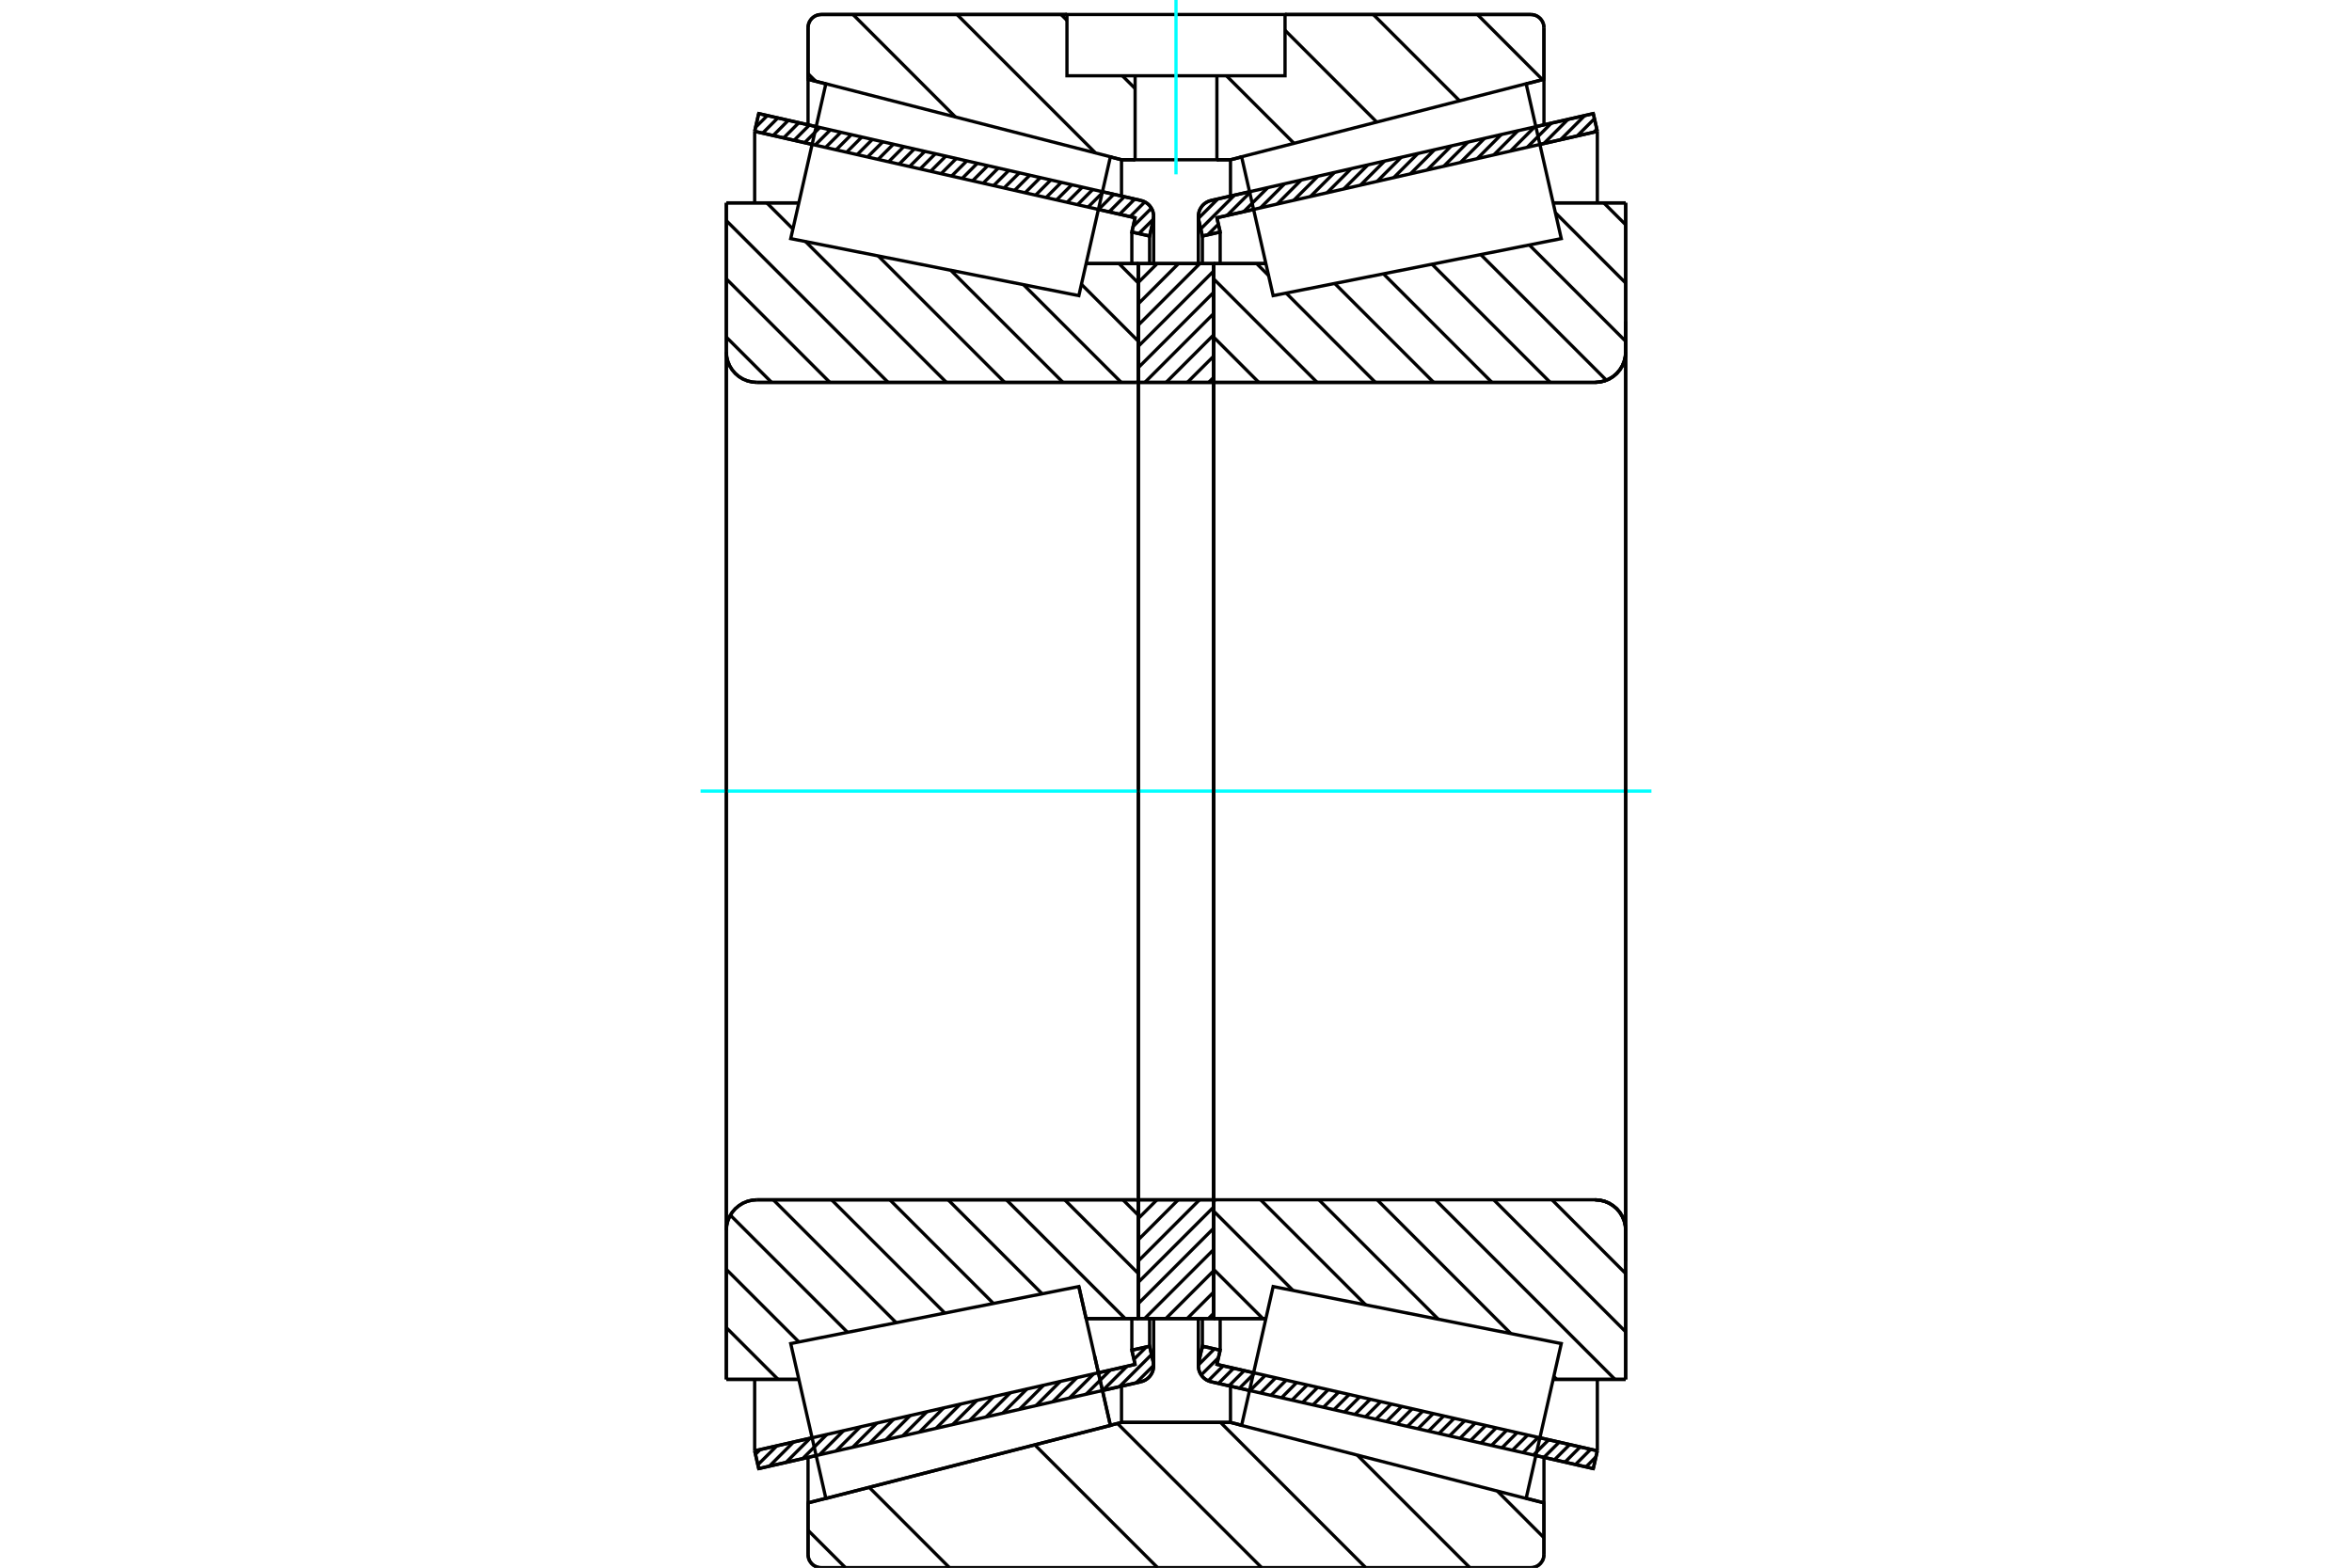 <?xml version="1.0" standalone="no"?>
<!DOCTYPE svg PUBLIC "-//W3C//DTD SVG 1.1//EN"
	"http://www.w3.org/Graphics/SVG/1.1/DTD/svg11.dtd">
<svg xmlns="http://www.w3.org/2000/svg" height="100%" width="100%" viewBox="0 0 36000 24000">
	<rect x="-1800" y="-1200" width="39600" height="26400" style="fill:#FFF"/>
	<g style="fill:none; fill-rule:evenodd" transform="matrix(1 0 0 1 0 0)">
		<g style="fill:none; stroke:#000; stroke-width:50; shape-rendering:geometricPrecision">
			<line x1="24387" y1="22483" x2="23508" y2="22283"/>
			<line x1="19126" y1="21288" x2="18537" y2="21154"/>
			<line x1="24449" y1="22211" x2="24387" y2="22483"/>
			<line x1="18626" y1="20888" x2="19188" y2="21016"/>
			<line x1="23570" y1="22011" x2="24449" y2="22211"/>
			<line x1="18676" y1="20670" x2="18626" y2="20888"/>
			<line x1="18404" y1="20609" x2="18676" y2="20670"/>
			<line x1="18348" y1="20853" x2="18404" y2="20609"/>
			<polyline points="18348,20853 18344,20881 18342,20909 18345,20946 18353,20983 18367,21018 18386,21051 18409,21080 18437,21105 18468,21127 18502,21143 18537,21154"/>
			<line x1="18537" y1="3069" x2="19126" y2="2935"/>
			<line x1="23508" y1="1939" x2="24387" y2="1739"/>
			<polyline points="18537,3069 18502,3080 18468,3096 18437,3117 18409,3142 18386,3172 18367,3204 18353,3239 18345,3276 18342,3313 18344,3341 18348,3369"/>
			<line x1="18404" y1="3614" x2="18348" y2="3369"/>
			<line x1="18676" y1="3552" x2="18404" y2="3614"/>
			<line x1="18626" y1="3334" x2="18676" y2="3552"/>
			<line x1="24449" y1="2011" x2="23570" y2="2211"/>
			<line x1="19188" y1="3207" x2="18626" y2="3334"/>
			<line x1="24387" y1="1739" x2="24449" y2="2011"/>
			<line x1="18404" y1="20186" x2="18404" y2="20609"/>
			<line x1="18404" y1="3614" x2="18404" y2="4036"/>
			<line x1="18676" y1="20186" x2="18676" y2="20670"/>
			<line x1="18676" y1="3552" x2="18676" y2="4036"/>
			<line x1="24449" y1="21116" x2="24449" y2="22211"/>
			<line x1="24449" y1="2011" x2="24449" y2="3106"/>
			<line x1="18342" y1="20187" x2="18342" y2="20909"/>
			<line x1="18342" y1="3313" x2="18342" y2="4035"/>
			<line x1="17463" y1="21154" x2="16874" y2="21288"/>
			<line x1="12492" y1="22283" x2="11613" y2="22483"/>
			<polyline points="17463,21154 17498,21143 17532,21127 17563,21105 17591,21080 17614,21051 17633,21018 17647,20983 17655,20946 17658,20909 17656,20881 17652,20853"/>
			<line x1="17596" y1="20609" x2="17652" y2="20853"/>
			<line x1="17324" y1="20670" x2="17596" y2="20609"/>
			<line x1="17374" y1="20888" x2="17324" y2="20670"/>
			<line x1="11551" y1="22211" x2="12430" y2="22011"/>
			<line x1="16812" y1="21016" x2="17374" y2="20888"/>
			<line x1="11613" y1="22483" x2="11551" y2="22211"/>
			<line x1="11613" y1="1739" x2="12492" y2="1939"/>
			<line x1="16874" y1="2935" x2="17463" y2="3069"/>
			<line x1="11551" y1="2011" x2="11613" y2="1739"/>
			<line x1="17374" y1="3334" x2="16812" y2="3207"/>
			<line x1="12430" y1="2211" x2="11551" y2="2011"/>
			<line x1="17324" y1="3552" x2="17374" y2="3334"/>
			<line x1="17596" y1="3614" x2="17324" y2="3552"/>
			<line x1="17652" y1="3369" x2="17596" y2="3614"/>
			<polyline points="17652,3369 17656,3341 17658,3313 17655,3276 17647,3239 17633,3204 17614,3172 17591,3142 17563,3117 17532,3096 17498,3080 17463,3069"/>
			<line x1="17324" y1="4036" x2="17324" y2="3552"/>
			<line x1="17324" y1="20670" x2="17324" y2="20186"/>
			<line x1="11551" y1="3106" x2="11551" y2="2011"/>
			<line x1="11551" y1="22211" x2="11551" y2="21116"/>
			<line x1="17596" y1="4036" x2="17596" y2="3614"/>
			<line x1="17596" y1="20609" x2="17596" y2="20186"/>
			<line x1="17658" y1="4035" x2="17658" y2="3313"/>
			<line x1="17658" y1="20909" x2="17658" y2="20187"/>
			<line x1="18576" y1="4035" x2="19376" y2="4035"/>
			<line x1="24416" y1="5854" x2="18609" y2="5854"/>
			<polyline points="24416,5854 24489,5848 24560,5831 24628,5803 24690,5765 24746,5717 24794,5661 24832,5599 24860,5531 24877,5460 24883,5387"/>
			<line x1="24883" y1="3106" x2="24883" y2="5387"/>
			<line x1="24883" y1="3106" x2="23773" y2="3106"/>
			<line x1="24883" y1="21117" x2="23773" y2="21117"/>
			<line x1="24883" y1="18836" x2="24883" y2="21117"/>
			<polyline points="24883,18836 24877,18763 24860,18691 24832,18624 24794,18561 24746,18505 24690,18458 24628,18419 24560,18391 24489,18374 24416,18368"/>
			<polyline points="18609,18368 18604,18369 18599,18370 18594,18372 18589,18375 18585,18378 18582,18382 18579,18387 18577,18392 18576,18397 18576,18402"/>
			<line x1="19376" y1="20187" x2="18576" y2="20187"/>
			<line x1="23773" y1="3678" x2="23773" y2="3678"/>
			<line x1="23773" y1="20545" x2="23773" y2="20544"/>
			<polyline points="18576,5821 18576,5826 18577,5831 18579,5836 18582,5840 18585,5844 18589,5848 18594,5850 18599,5852 18604,5854 18609,5854"/>
			<polyline points="18609,18368 18604,18369 18599,18370 18594,18372 18589,18375 18585,18378 18582,18382 18579,18387 18577,18392 18576,18397 18576,18402"/>
			<polyline points="24416,5854 24489,5848 24560,5831 24628,5803 24690,5765 24746,5717 24794,5661 24832,5599 24860,5531 24877,5460 24883,5387"/>
			<polyline points="24883,18836 24877,18763 24860,18691 24832,18624 24794,18561 24746,18505 24690,18458 24628,18419 24560,18391 24489,18374 24416,18368"/>
			<line x1="16513" y1="19696" x2="16512" y2="19696"/>
			<line x1="16624" y1="20187" x2="16513" y2="19696"/>
			<line x1="17424" y1="20187" x2="16624" y2="20187"/>
			<polyline points="17424,18402 17424,18397 17423,18392 17421,18387 17418,18382 17415,18378 17411,18375 17406,18372 17401,18370 17396,18369 17391,18368"/>
			<line x1="11584" y1="18368" x2="17391" y2="18368"/>
			<polyline points="11584,18368 11511,18374 11440,18391 11372,18419 11310,18458 11254,18505 11206,18561 11168,18624 11140,18691 11123,18763 11117,18836"/>
			<line x1="11117" y1="21117" x2="11117" y2="18836"/>
			<line x1="11117" y1="21117" x2="12227" y2="21117"/>
			<line x1="11117" y1="3106" x2="12227" y2="3106"/>
			<line x1="11117" y1="5387" x2="11117" y2="3106"/>
			<polyline points="11117,5387 11123,5460 11140,5531 11168,5599 11206,5661 11254,5717 11310,5765 11372,5803 11440,5831 11511,5848 11584,5854"/>
			<line x1="17391" y1="5854" x2="11584" y2="5854"/>
			<polyline points="17391,5854 17396,5854 17401,5852 17406,5850 17411,5848 17415,5844 17418,5840 17421,5836 17423,5831 17424,5826 17424,5821"/>
			<line x1="16624" y1="4035" x2="17424" y2="4035"/>
			<line x1="12227" y1="20544" x2="12227" y2="20545"/>
			<line x1="12227" y1="3678" x2="12227" y2="3678"/>
			<line x1="11117" y1="18836" x2="11117" y2="5387"/>
			<line x1="23431" y1="24000" x2="12569" y2="24000"/>
			<polyline points="23431,24000 23463,23998 23493,23990 23522,23978 23549,23962 23573,23941 23593,23917 23610,23891 23622,23862 23629,23831 23632,23800"/>
			<line x1="23632" y1="23008" x2="23632" y2="23800"/>
			<line x1="18834" y1="21776" x2="19005" y2="21820"/>
			<line x1="23359" y1="22938" x2="23632" y2="23008"/>
			<line x1="17166" y1="21776" x2="18834" y2="21776"/>
			<line x1="12368" y1="23008" x2="12641" y2="22938"/>
			<line x1="16995" y1="21820" x2="17166" y2="21776"/>
			<line x1="12368" y1="23800" x2="12368" y2="23008"/>
			<polyline points="12368,23800 12371,23831 12378,23862 12390,23891 12407,23917 12427,23941 12451,23962 12478,23978 12507,23990 12537,23998 12569,24000"/>
			<line x1="12569" y1="222" x2="16331" y2="222"/>
			<line x1="19669" y1="222" x2="23431" y2="222"/>
			<polyline points="12569,222 12537,225 12507,232 12478,244 12451,261 12427,281 12407,305 12390,332 12378,361 12371,391 12368,423"/>
			<line x1="12368" y1="1214" x2="12368" y2="423"/>
			<line x1="17166" y1="2446" x2="16995" y2="2402"/>
			<line x1="12641" y1="1284" x2="12368" y2="1214"/>
			<line x1="18834" y1="2446" x2="18626" y2="2446"/>
			<line x1="17374" y1="2446" x2="17166" y2="2446"/>
			<line x1="23632" y1="1214" x2="23359" y2="1284"/>
			<line x1="19005" y1="2402" x2="18834" y2="2446"/>
			<line x1="23632" y1="423" x2="23632" y2="1214"/>
			<polyline points="23632,423 23629,391 23622,361 23610,332 23593,305 23573,281 23549,261 23522,244 23493,232 23463,225 23431,222"/>
			<line x1="17166" y1="21221" x2="17166" y2="21776"/>
			<line x1="17166" y1="2446" x2="17166" y2="3002"/>
			<line x1="18834" y1="21221" x2="18834" y2="21776"/>
			<line x1="18834" y1="2446" x2="18834" y2="3002"/>
			<line x1="12368" y1="22311" x2="12368" y2="23008"/>
			<line x1="12368" y1="1214" x2="12368" y2="1912"/>
			<line x1="23632" y1="22311" x2="23632" y2="23008"/>
			<line x1="23632" y1="1214" x2="23632" y2="1912"/>
			<line x1="17424" y1="18368" x2="18576" y2="18368"/>
			<line x1="17424" y1="20187" x2="17424" y2="18368"/>
			<line x1="18576" y1="20187" x2="17424" y2="20187"/>
			<line x1="18576" y1="18368" x2="18576" y2="20187"/>
			<line x1="18576" y1="5854" x2="17424" y2="5854"/>
			<line x1="18576" y1="4035" x2="18576" y2="5854"/>
			<line x1="17424" y1="4035" x2="18576" y2="4035"/>
			<line x1="17424" y1="5854" x2="17424" y2="4035"/>
			<line x1="18576" y1="5854" x2="18576" y2="18368"/>
			<line x1="17424" y1="5854" x2="17424" y2="18368"/>
		</g>
		<g style="fill:none; stroke:#0FF; stroke-width:50; shape-rendering:geometricPrecision">
			<line x1="10723" y1="12111" x2="25277" y2="12111"/>
		</g>
		<g style="fill:none; stroke:#000; stroke-width:50; shape-rendering:geometricPrecision">
			<line x1="22613" y1="222" x2="23610" y2="1220"/>
			<line x1="21020" y1="222" x2="22341" y2="1543"/>
			<line x1="19669" y1="464" x2="21073" y2="1869"/>
			<line x1="18772" y1="1160" x2="19806" y2="2194"/>
			<line x1="16241" y1="222" x2="16331" y2="312"/>
			<line x1="17179" y1="1160" x2="17374" y2="1355"/>
			<line x1="14648" y1="222" x2="16767" y2="2341"/>
			<line x1="13056" y1="222" x2="14624" y2="1791"/>
			<line x1="12368" y1="1128" x2="12485" y2="1244"/>
			<line x1="22918" y1="22827" x2="23632" y2="23541"/>
			<line x1="20775" y1="22277" x2="22498" y2="24000"/>
			<line x1="18681" y1="21776" x2="20905" y2="24000"/>
			<line x1="17104" y1="21792" x2="19312" y2="24000"/>
			<line x1="15839" y1="22120" x2="17719" y2="24000"/>
			<line x1="14571" y1="22445" x2="14571" y2="22445"/>
			<line x1="13304" y1="22770" x2="14533" y2="24000"/>
			<line x1="12368" y1="23428" x2="12941" y2="24000"/>
			<line x1="19669" y1="222" x2="23431" y2="222"/>
			<polyline points="23632,423 23629,391 23622,361 23610,332 23593,305 23573,281 23549,261 23522,244 23493,232 23463,225 23431,222"/>
			<polyline points="23632,423 23632,1214 23359,1284"/>
			<polyline points="19005,2402 18834,2446 18626,2446"/>
			<polyline points="16331,222 12569,222 12537,225 12507,232 12478,244 12451,261 12427,281 12407,305 12390,332 12378,361 12371,391 12368,423 12368,1214 12641,1284"/>
			<polyline points="16995,2402 17166,2446 17374,2446"/>
			<polyline points="18000,21776 17166,21776 16995,21820"/>
			<polyline points="12641,22938 12368,23008 12368,23800 12371,23831 12378,23862 12390,23891 12407,23917 12427,23941 12451,23962 12478,23978 12507,23990 12537,23998 12569,24000 18000,24000"/>
			<polyline points="18000,21776 18834,21776 19005,21820"/>
			<polyline points="23359,22938 23632,23008 23632,23800"/>
			<polyline points="23431,24000 23463,23998 23493,23990 23522,23978 23549,23962 23573,23941 23593,23917 23610,23891 23622,23862 23629,23831 23632,23800"/>
			<line x1="23431" y1="24000" x2="18000" y2="24000"/>
			<line x1="17127" y1="4035" x2="17424" y2="4333"/>
			<line x1="16552" y1="4352" x2="17424" y2="5225"/>
			<line x1="15667" y1="4359" x2="17162" y2="5854"/>
			<line x1="14554" y1="4139" x2="16270" y2="5854"/>
			<line x1="13442" y1="3918" x2="15378" y2="5854"/>
			<line x1="12330" y1="3698" x2="14486" y2="5854"/>
			<line x1="11737" y1="3106" x2="12136" y2="3505"/>
			<line x1="11117" y1="3377" x2="13594" y2="5854"/>
			<line x1="11117" y1="4269" x2="12702" y2="5854"/>
			<line x1="11117" y1="5161" x2="11810" y2="5854"/>
			<line x1="17188" y1="18368" x2="17424" y2="18605"/>
			<line x1="16296" y1="18368" x2="17424" y2="19497"/>
			<line x1="15404" y1="18368" x2="17223" y2="20187"/>
			<line x1="14512" y1="18368" x2="15951" y2="19807"/>
			<line x1="13620" y1="18368" x2="15206" y2="19955"/>
			<line x1="12728" y1="18368" x2="14462" y2="20102"/>
			<line x1="11836" y1="18368" x2="13717" y2="20249"/>
			<line x1="11179" y1="18603" x2="12973" y2="20397"/>
			<line x1="11117" y1="19433" x2="12228" y2="20544"/>
			<line x1="11117" y1="20325" x2="11909" y2="21117"/>
			<polyline points="17424,12111 17424,4035 17424,5821"/>
			<polyline points="17391,5854 17396,5854 17401,5852 17406,5850 17411,5848 17415,5844 17418,5840 17421,5836 17423,5831 17424,5826 17424,5821"/>
			<line x1="17391" y1="5854" x2="11584" y2="5854"/>
			<polyline points="11117,5387 11123,5460 11140,5531 11168,5599 11206,5661 11254,5717 11310,5765 11372,5803 11440,5831 11511,5848 11584,5854"/>
			<line x1="11117" y1="5387" x2="11117" y2="3106"/>
			<line x1="11117" y1="5387" x2="11117" y2="12111"/>
			<line x1="11117" y1="3106" x2="12227" y2="3106"/>
			<line x1="16624" y1="4035" x2="17424" y2="4035"/>
			<line x1="17424" y1="20187" x2="16624" y2="20187"/>
			<line x1="12227" y1="21117" x2="11117" y2="21117"/>
			<line x1="11117" y1="12111" x2="11117" y2="18836"/>
			<line x1="11117" y1="21117" x2="11117" y2="18836"/>
			<polyline points="11584,18368 11511,18374 11440,18391 11372,18419 11310,18458 11254,18505 11206,18561 11168,18624 11140,18691 11123,18763 11117,18836"/>
			<line x1="11584" y1="18368" x2="17391" y2="18368"/>
			<polyline points="17424,18402 17424,18397 17423,18392 17421,18387 17418,18382 17415,18378 17411,18375 17406,18372 17401,18370 17396,18369 17391,18368"/>
			<polyline points="17424,18402 17424,20187 17424,12111"/>
			<line x1="24548" y1="3106" x2="24883" y2="3441"/>
			<line x1="23807" y1="3257" x2="24883" y2="4333"/>
			<line x1="23408" y1="3750" x2="24883" y2="5225"/>
			<line x1="22664" y1="3897" x2="24588" y2="5821"/>
			<line x1="21919" y1="4045" x2="23728" y2="5854"/>
			<line x1="21175" y1="4192" x2="22836" y2="5854"/>
			<line x1="20430" y1="4340" x2="21944" y2="5854"/>
			<line x1="19234" y1="4035" x2="19418" y2="4219"/>
			<line x1="19686" y1="4487" x2="21052" y2="5854"/>
			<line x1="18576" y1="4269" x2="20160" y2="5854"/>
			<line x1="18576" y1="5161" x2="19268" y2="5854"/>
			<line x1="23755" y1="18368" x2="24883" y2="19497"/>
			<line x1="22863" y1="18368" x2="24883" y2="20389"/>
			<line x1="21971" y1="18368" x2="24719" y2="21117"/>
			<line x1="21079" y1="18368" x2="23127" y2="20417"/>
			<line x1="23783" y1="21072" x2="23827" y2="21117"/>
			<line x1="20187" y1="18368" x2="22015" y2="20196"/>
			<line x1="19295" y1="18368" x2="20903" y2="19976"/>
			<line x1="18576" y1="18541" x2="19791" y2="19756"/>
			<line x1="18576" y1="19433" x2="19330" y2="20187"/>
			<polyline points="18576,12111 18576,4035 18576,5821 18576,5826 18577,5831 18579,5836 18582,5840 18585,5844 18589,5848 18594,5850 18599,5852 18604,5854 18609,5854 24416,5854 24489,5848 24560,5831 24628,5803 24690,5765 24746,5717 24794,5661 24832,5599 24860,5531 24877,5460 24883,5387 24883,3106"/>
			<line x1="24883" y1="5387" x2="24883" y2="12111"/>
			<line x1="24883" y1="3106" x2="23773" y2="3106"/>
			<line x1="19376" y1="4035" x2="18576" y2="4035"/>
			<line x1="18576" y1="20187" x2="19376" y2="20187"/>
			<line x1="23773" y1="21117" x2="24883" y2="21117"/>
			<line x1="24883" y1="12111" x2="24883" y2="18836"/>
			<polyline points="24883,21117 24883,18836 24877,18763 24860,18691 24832,18624 24794,18561 24746,18505 24690,18458 24628,18419 24560,18391 24489,18374 24416,18368 18609,18368 18604,18369 18599,18370 18594,18372 18589,18375 18585,18378 18582,18382 18579,18387 18577,18392 18576,18397 18576,18402 18576,20187 18576,12111"/>
			<line x1="18576" y1="20107" x2="18495" y2="20187"/>
			<line x1="18576" y1="19781" x2="18170" y2="20187"/>
			<line x1="18576" y1="19455" x2="17844" y2="20187"/>
			<line x1="18576" y1="19130" x2="17519" y2="20187"/>
			<line x1="18576" y1="18804" x2="17424" y2="19956"/>
			<line x1="18576" y1="18479" x2="17424" y2="19630"/>
			<line x1="18360" y1="18368" x2="17424" y2="19304"/>
			<line x1="18034" y1="18368" x2="17424" y2="18979"/>
			<line x1="17709" y1="18368" x2="17424" y2="18653"/>
			<line x1="18576" y1="5778" x2="18500" y2="5854"/>
			<line x1="18576" y1="5453" x2="18174" y2="5854"/>
			<line x1="18576" y1="5127" x2="17849" y2="5854"/>
			<line x1="18576" y1="4801" x2="17523" y2="5854"/>
			<line x1="18576" y1="4476" x2="17424" y2="5627"/>
			<line x1="18576" y1="4150" x2="17424" y2="5301"/>
			<line x1="18365" y1="4035" x2="17424" y2="4976"/>
			<line x1="18039" y1="4035" x2="17424" y2="4650"/>
			<line x1="17713" y1="4035" x2="17424" y2="4324"/>
			<polyline points="17424,5854 17424,4035 18576,4035 18576,5854 17424,5854"/>
			<polyline points="17424,18368 18576,18368 18576,20187 17424,20187 17424,18368"/>
			<polyline points="18000,2446 18626,2446 18626,1160 19669,1160 19669,222 16331,222 16331,1160 17374,1160 18626,1160"/>
			<polyline points="17374,1160 17374,2446 18000,2446"/>
		</g>
		<g style="fill:none; stroke:#0FF; stroke-width:50; shape-rendering:geometricPrecision">
			<line x1="18000" y1="2669" x2="18000" y2="0"/>
		</g>
		<g style="fill:none; stroke:#000; stroke-width:50; shape-rendering:geometricPrecision">
			<line x1="24883" y1="19303" x2="24883" y2="4919"/>
			<line x1="18576" y1="18402" x2="18576" y2="5821"/>
			<polyline points="16754,20759 16996,21822 12641,22940 12641,22940"/>
			<polyline points="16512,19696 16513,19696 16754,20759 16996,21822 12641,22940 12372,21755 12103,20569 16513,19696 16754,20759"/>
			<polyline points="16754,3463 16513,4526 12103,3653 12372,2468 12641,1282 16996,2400 16754,3463"/>
			<polyline points="19246,20759 19487,19696 23897,20569 23628,21755 23359,22940 19004,21822 19246,20759"/>
			<polyline points="19246,3463 19004,2400 23359,1282 23628,2468 23897,3653 19487,4526 19246,3463"/>
			<line x1="17658" y1="20903" x2="17390" y2="21170"/>
			<line x1="17625" y1="20738" x2="17135" y2="21228"/>
			<line x1="17546" y1="20620" x2="17356" y2="20810"/>
			<line x1="17250" y1="20916" x2="16880" y2="21286"/>
			<line x1="16995" y1="20974" x2="16625" y2="21344"/>
			<line x1="16740" y1="21032" x2="16370" y2="21402"/>
			<line x1="16484" y1="21090" x2="16114" y2="21460"/>
			<line x1="16229" y1="21148" x2="15859" y2="21518"/>
			<line x1="15974" y1="21206" x2="15604" y2="21576"/>
			<line x1="15719" y1="21264" x2="15349" y2="21634"/>
			<line x1="15464" y1="21322" x2="15094" y2="21692"/>
			<line x1="15208" y1="21380" x2="14838" y2="21750"/>
			<line x1="14953" y1="21438" x2="14583" y2="21808"/>
			<line x1="14698" y1="21496" x2="14328" y2="21866"/>
			<line x1="14443" y1="21554" x2="14073" y2="21924"/>
			<line x1="14188" y1="21612" x2="13818" y2="21982"/>
			<line x1="13932" y1="21670" x2="13562" y2="22040"/>
			<line x1="13677" y1="21728" x2="13307" y2="22098"/>
			<line x1="13422" y1="21786" x2="13052" y2="22156"/>
			<line x1="13167" y1="21844" x2="12797" y2="22214"/>
			<line x1="12912" y1="21902" x2="12542" y2="22272"/>
			<line x1="12656" y1="21960" x2="12286" y2="22330"/>
			<line x1="12401" y1="22018" x2="12031" y2="22388"/>
			<line x1="12146" y1="22076" x2="11776" y2="22446"/>
			<line x1="11891" y1="22134" x2="11599" y2="22425"/>
			<line x1="11636" y1="22192" x2="11563" y2="22264"/>
			<line x1="17597" y1="3608" x2="17593" y2="3613"/>
			<line x1="17655" y1="3354" x2="17432" y2="3576"/>
			<line x1="17624" y1="3187" x2="17343" y2="3468"/>
			<line x1="17523" y1="3091" x2="17297" y2="3317"/>
			<line x1="17369" y1="3047" x2="17136" y2="3280"/>
			<line x1="17209" y1="3011" x2="16976" y2="3244"/>
			<line x1="17048" y1="2974" x2="16815" y2="3207"/>
			<line x1="16887" y1="2938" x2="16654" y2="3171"/>
			<line x1="16726" y1="2901" x2="16493" y2="3134"/>
			<line x1="16566" y1="2865" x2="16333" y2="3098"/>
			<line x1="16405" y1="2828" x2="16172" y2="3061"/>
			<line x1="16244" y1="2792" x2="16011" y2="3025"/>
			<line x1="16084" y1="2755" x2="15851" y2="2988"/>
			<line x1="15923" y1="2719" x2="15690" y2="2952"/>
			<line x1="15762" y1="2682" x2="15529" y2="2915"/>
			<line x1="15602" y1="2646" x2="15368" y2="2879"/>
			<line x1="15441" y1="2609" x2="15208" y2="2842"/>
			<line x1="15280" y1="2573" x2="15047" y2="2806"/>
			<line x1="15119" y1="2536" x2="14886" y2="2769"/>
			<line x1="14959" y1="2500" x2="14726" y2="2733"/>
			<line x1="14798" y1="2463" x2="14565" y2="2696"/>
			<line x1="14637" y1="2427" x2="14404" y2="2660"/>
			<line x1="14477" y1="2390" x2="14244" y2="2623"/>
			<line x1="14316" y1="2354" x2="14083" y2="2587"/>
			<line x1="14155" y1="2317" x2="13922" y2="2550"/>
			<line x1="13994" y1="2281" x2="13761" y2="2514"/>
			<line x1="13834" y1="2244" x2="13601" y2="2477"/>
			<line x1="13673" y1="2208" x2="13440" y2="2441"/>
			<line x1="13512" y1="2171" x2="13279" y2="2404"/>
			<line x1="13352" y1="2135" x2="13119" y2="2368"/>
			<line x1="13191" y1="2098" x2="12958" y2="2331"/>
			<line x1="13030" y1="2062" x2="12797" y2="2295"/>
			<line x1="12870" y1="2025" x2="12636" y2="2258"/>
			<line x1="12709" y1="1989" x2="12476" y2="2222"/>
			<line x1="12548" y1="1952" x2="12315" y2="2185"/>
			<line x1="12387" y1="1916" x2="12154" y2="2149"/>
			<line x1="12227" y1="1879" x2="11994" y2="2112"/>
			<line x1="12066" y1="1842" x2="11833" y2="2076"/>
			<line x1="11905" y1="1806" x2="11672" y2="2039"/>
			<line x1="11745" y1="1769" x2="11565" y2="1949"/>
			<polyline points="11551,2011 11613,1739 17463,3069"/>
			<polyline points="17652,3369 17657,3330 17657,3291 17650,3252 17638,3214 17619,3180 17596,3148 17568,3120 17535,3098 17500,3080 17463,3069"/>
			<polyline points="17652,3369 17596,3614 17324,3552 17374,3334 11551,2011"/>
			<polyline points="11551,22211 17374,20888 17324,20670 17596,20609 17652,20853"/>
			<polyline points="17463,21154 17500,21142 17535,21125 17568,21102 17596,21074 17619,21043 17638,21008 17650,20971 17657,20932 17657,20892 17652,20853"/>
			<polyline points="17463,21154 11613,22483 11551,22211"/>
			<line x1="24428" y1="22304" x2="24275" y2="22457"/>
			<line x1="24347" y1="22188" x2="24114" y2="22421"/>
			<line x1="24187" y1="22151" x2="23954" y2="22384"/>
			<line x1="24026" y1="22115" x2="23793" y2="22348"/>
			<line x1="23865" y1="22078" x2="23632" y2="22311"/>
			<line x1="23705" y1="22042" x2="23471" y2="22275"/>
			<line x1="23544" y1="22005" x2="23311" y2="22238"/>
			<line x1="23383" y1="21969" x2="23150" y2="22202"/>
			<line x1="23222" y1="21932" x2="22989" y2="22165"/>
			<line x1="23062" y1="21896" x2="22829" y2="22129"/>
			<line x1="22901" y1="21859" x2="22668" y2="22092"/>
			<line x1="22740" y1="21823" x2="22507" y2="22056"/>
			<line x1="22580" y1="21786" x2="22347" y2="22019"/>
			<line x1="22419" y1="21750" x2="22186" y2="21983"/>
			<line x1="22258" y1="21713" x2="22025" y2="21946"/>
			<line x1="22097" y1="21677" x2="21864" y2="21910"/>
			<line x1="21937" y1="21640" x2="21704" y2="21873"/>
			<line x1="21776" y1="21604" x2="21543" y2="21837"/>
			<line x1="21615" y1="21567" x2="21382" y2="21800"/>
			<line x1="21455" y1="21531" x2="21222" y2="21764"/>
			<line x1="21294" y1="21494" x2="21061" y2="21727"/>
			<line x1="21133" y1="21458" x2="20900" y2="21691"/>
			<line x1="20973" y1="21421" x2="20739" y2="21654"/>
			<line x1="20812" y1="21385" x2="20579" y2="21618"/>
			<line x1="20651" y1="21348" x2="20418" y2="21581"/>
			<line x1="20490" y1="21312" x2="20257" y2="21545"/>
			<line x1="20330" y1="21275" x2="20097" y2="21508"/>
			<line x1="20169" y1="21239" x2="19936" y2="21472"/>
			<line x1="20008" y1="21202" x2="19775" y2="21435"/>
			<line x1="19848" y1="21165" x2="19615" y2="21399"/>
			<line x1="19687" y1="21129" x2="19454" y2="21362"/>
			<line x1="19526" y1="21092" x2="19293" y2="21326"/>
			<line x1="19366" y1="21056" x2="19132" y2="21289"/>
			<line x1="19205" y1="21019" x2="18972" y2="21252"/>
			<line x1="19044" y1="20983" x2="18811" y2="21216"/>
			<line x1="18883" y1="20946" x2="18650" y2="21179"/>
			<line x1="18723" y1="20910" x2="18493" y2="21139"/>
			<line x1="18650" y1="20786" x2="18385" y2="21050"/>
			<line x1="18588" y1="20650" x2="18343" y2="20896"/>
			<line x1="18427" y1="20614" x2="18396" y2="20645"/>
			<line x1="24441" y1="1978" x2="24395" y2="2024"/>
			<line x1="24405" y1="1817" x2="24140" y2="2082"/>
			<line x1="24255" y1="1770" x2="23885" y2="2140"/>
			<line x1="24000" y1="1827" x2="23630" y2="2198"/>
			<line x1="23745" y1="1885" x2="23375" y2="2256"/>
			<line x1="23490" y1="1943" x2="23119" y2="2314"/>
			<line x1="23234" y1="2001" x2="22864" y2="2372"/>
			<line x1="22979" y1="2059" x2="22609" y2="2430"/>
			<line x1="22724" y1="2117" x2="22354" y2="2487"/>
			<line x1="22469" y1="2175" x2="22099" y2="2545"/>
			<line x1="22214" y1="2233" x2="21844" y2="2603"/>
			<line x1="21958" y1="2291" x2="21588" y2="2661"/>
			<line x1="21703" y1="2349" x2="21333" y2="2719"/>
			<line x1="21448" y1="2407" x2="21078" y2="2777"/>
			<line x1="21193" y1="2465" x2="20823" y2="2835"/>
			<line x1="20938" y1="2523" x2="20568" y2="2893"/>
			<line x1="20682" y1="2581" x2="20312" y2="2951"/>
			<line x1="20427" y1="2639" x2="20057" y2="3009"/>
			<line x1="20172" y1="2697" x2="19802" y2="3067"/>
			<line x1="19917" y1="2755" x2="19547" y2="3125"/>
			<line x1="19662" y1="2813" x2="19292" y2="3183"/>
			<line x1="19406" y1="2871" x2="19036" y2="3241"/>
			<line x1="19151" y1="2929" x2="18781" y2="3299"/>
			<line x1="18649" y1="3432" x2="18485" y2="3595"/>
			<line x1="18896" y1="2987" x2="18379" y2="3504"/>
			<line x1="18641" y1="3045" x2="18344" y2="3342"/>
			<polyline points="24449,2011 24387,1739 18537,3069 18500,3080 18465,3098 18432,3120 18404,3148 18381,3180 18362,3214 18350,3252 18343,3291 18343,3330 18348,3369 18404,3614 18676,3552 18626,3334 24449,2011"/>
			<polyline points="24449,22211 18626,20888 18676,20670 18404,20609 18348,20853 18343,20892 18343,20932 18350,20971 18362,21008 18381,21043 18404,21074 18432,21102 18465,21125 18500,21142 18537,21154 24387,22483 24449,22211"/>
		</g>
	</g>
</svg>
